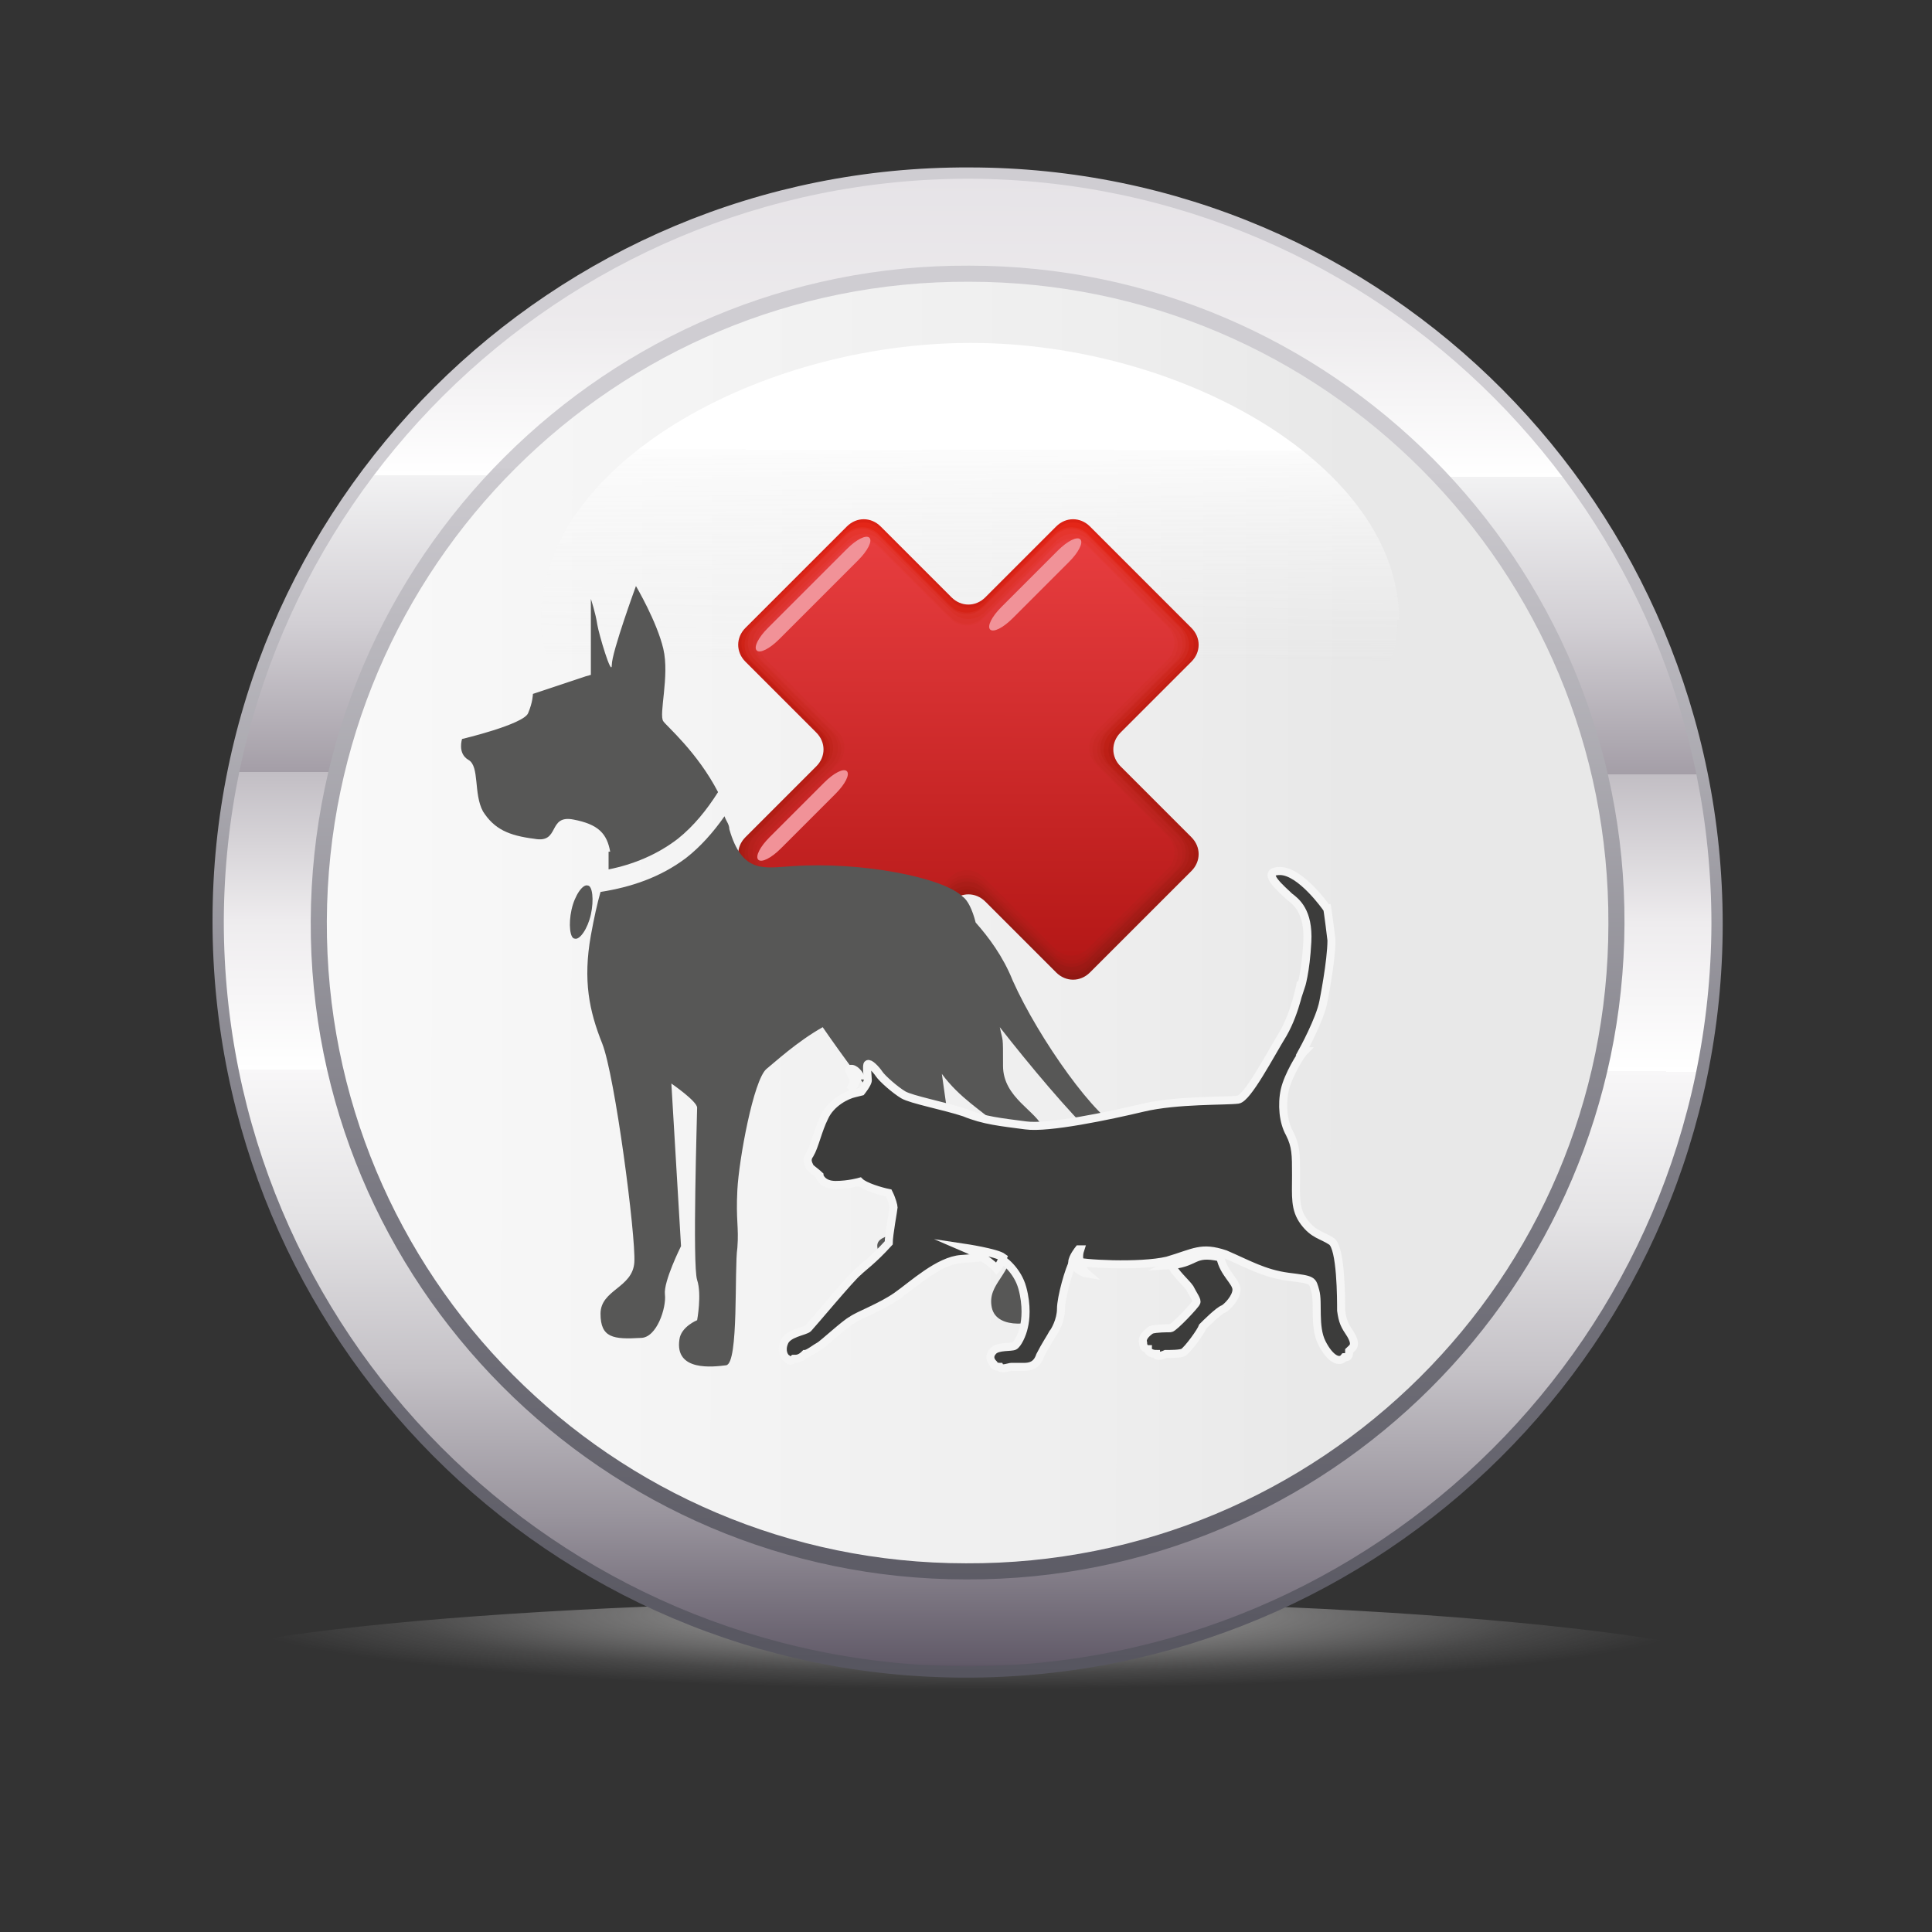 <svg xmlns="http://www.w3.org/2000/svg" xmlns:xlink="http://www.w3.org/1999/xlink" viewBox="0 0 120 120"><rect x="0" y="0" width="120" height="120" fill="#333333" stroke="none"/><defs><style>      .cls-1 {        fill: url(#radial-gradient);        mix-blend-mode: multiply;      }      .cls-2 {        fill: url(#linear-gradient-8);      }      .cls-3 {        fill: url(#linear-gradient-7);      }      .cls-4 {        fill: url(#linear-gradient-5);      }      .cls-5 {        fill: url(#linear-gradient-6);      }      .cls-6 {        fill: url(#linear-gradient-9);      }      .cls-7 {        fill: url(#linear-gradient-4);      }      .cls-8 {        fill: url(#linear-gradient-3);      }      .cls-9 {        fill: url(#linear-gradient-2);      }      .cls-10 {        fill: url(#linear-gradient);      }      .cls-11 {        isolation: isolate;      }      .cls-12 {        fill: #f19298;      }      .cls-13 {        fill: #575756;      }      .cls-14 {        fill: #3c3c3b;        stroke: #f5f5f5;        stroke-miterlimit: 10;        stroke-width: .5px;      }      .cls-15 {        fill: url(#linear-gradient-10);      }      .cls-16 {        fill: url(#linear-gradient-11);      }    </style><radialGradient id="radial-gradient" cx="59.5" cy="103.4" fx="59.5" fy="103.4" r="50.9" gradientTransform="translate(.5 89.9) rotate(.1) scale(1 .1)" gradientUnits="userSpaceOnUse"><stop offset=".1" stop-color="#9c9b9b"></stop><stop offset=".2" stop-color="#9c9b9b" stop-opacity=".9"></stop><stop offset=".5" stop-color="#9c9b9b" stop-opacity=".5"></stop><stop offset=".7" stop-color="#9c9b9b" stop-opacity=".2"></stop><stop offset=".9" stop-color="#9c9b9b" stop-opacity="0"></stop><stop offset="1" stop-color="#9c9b9b" stop-opacity="0"></stop></radialGradient><linearGradient id="linear-gradient" x1="59.5" y1="9.3" x2="59.5" y2="103" gradientTransform="translate(.7 1) rotate(.1)" gradientUnits="userSpaceOnUse"><stop offset=".2" stop-color="#cfcdd2"></stop><stop offset=".2" stop-color="#cdcbd0"></stop><stop offset=".7" stop-color="#77767f"></stop><stop offset="1" stop-color="#56555f"></stop></linearGradient><linearGradient id="linear-gradient-2" x1="59.5" y1="102.3" x2="59.5" y2="10" gradientTransform="translate(.7 1) rotate(.1)" gradientUnits="userSpaceOnUse"><stop offset="0" stop-color="#5d5664"></stop><stop offset="0" stop-color="#615a68"></stop><stop offset=".1" stop-color="#99949d"></stop><stop offset=".2" stop-color="#c5c2c7"></stop><stop offset=".3" stop-color="#e4e3e5"></stop><stop offset=".4" stop-color="#f8f7f8"></stop><stop offset=".4" stop-color="#fff"></stop><stop offset=".5" stop-color="#eeecee"></stop><stop offset=".6" stop-color="#c2bec4"></stop><stop offset=".6" stop-color="#a49ea7"></stop><stop offset=".7" stop-color="#d2cfd4"></stop><stop offset=".8" stop-color="#f2f2f3"></stop><stop offset=".8" stop-color="#fff"></stop><stop offset=".9" stop-color="#edebed"></stop><stop offset="1" stop-color="#e6e3e7"></stop></linearGradient><linearGradient id="linear-gradient-3" x1="19.7" y1="56.1" x2="99.3" y2="56.1" gradientTransform="translate(.7 1) rotate(.1)" gradientUnits="userSpaceOnUse"><stop offset="0" stop-color="#f9f9f9"></stop><stop offset=".6" stop-color="#eee"></stop><stop offset=".8" stop-color="#e8e8e8"></stop></linearGradient><linearGradient id="linear-gradient-4" x1="59.5" y1="20.2" x2="59.5" y2="42.3" gradientTransform="translate(.7 1) rotate(.1)" gradientUnits="userSpaceOnUse"><stop offset=".3" stop-color="#fff"></stop><stop offset=".3" stop-color="#fdfdfd" stop-opacity=".9"></stop><stop offset=".5" stop-color="#f9f9f9" stop-opacity=".6"></stop><stop offset=".7" stop-color="#f6f6f6" stop-opacity=".3"></stop><stop offset=".8" stop-color="#f4f4f4" stop-opacity=".1"></stop><stop offset=".9" stop-color="#f3f3f3" stop-opacity="0"></stop><stop offset="1" stop-color="#f3f3f3" stop-opacity="0"></stop></linearGradient><linearGradient id="linear-gradient-5" x1="1.2" y1="84.8" x2="21.3" y2="64.7" gradientTransform="translate(-.6 1.5) rotate(-44.9)" gradientUnits="userSpaceOnUse"><stop offset="0" stop-color="#911813"></stop><stop offset="1" stop-color="#dc2114"></stop></linearGradient><linearGradient id="linear-gradient-6" x1="1.4" y1="84.7" x2="21.2" y2="64.9" gradientTransform="translate(-.6 1.5) rotate(-44.9)" gradientUnits="userSpaceOnUse"><stop offset="0" stop-color="#971914"></stop><stop offset="1" stop-color="#e42618"></stop></linearGradient><linearGradient id="linear-gradient-7" x1="1.5" y1="84.5" x2="21" y2="65" gradientTransform="translate(-.6 1.5) rotate(-44.9)" gradientUnits="userSpaceOnUse"><stop offset="0" stop-color="#9c1915"></stop><stop offset="1" stop-color="#e52f24"></stop></linearGradient><linearGradient id="linear-gradient-8" x1="1.7" y1="84.3" x2="20.9" y2="65.2" gradientTransform="translate(-.6 1.5) rotate(-44.9)" gradientUnits="userSpaceOnUse"><stop offset="0" stop-color="#a41916"></stop><stop offset="1" stop-color="#e6352d"></stop></linearGradient><linearGradient id="linear-gradient-9" x1="1.9" y1="84.2" x2="20.7" y2="65.4" gradientTransform="translate(-.6 1.5) rotate(-44.9)" gradientUnits="userSpaceOnUse"><stop offset="0" stop-color="#aa1916"></stop><stop offset="1" stop-color="#e63834"></stop></linearGradient><linearGradient id="linear-gradient-10" x1="2" y1="84" x2="20.5" y2="65.5" gradientTransform="translate(-.6 1.5) rotate(-44.9)" gradientUnits="userSpaceOnUse"><stop offset="0" stop-color="#af1917"></stop><stop offset="1" stop-color="#e73b39"></stop></linearGradient><linearGradient id="linear-gradient-11" x1="2.2" y1="83.9" x2="20.4" y2="65.7" gradientTransform="translate(-.6 1.5) rotate(-44.9)" gradientUnits="userSpaceOnUse"><stop offset="0" stop-color="#b51817"></stop><stop offset="1" stop-color="#e73d3f"></stop></linearGradient></defs><g class="cls-11"><g id="Layer_1"><g><g><path class="cls-1" d="M110.8,104.6c0,2.8-22.8,5-50.8,5s-50.8-2.4-50.8-5.2,22.8-5,50.8-5c28.1,0,50.8,2.4,50.8,5.2Z"></path><g><g><path class="cls-10" d="M107,57.4c0,25.9-21.1,46.8-47,46.8-25.9,0-46.8-21.1-46.8-47S34.3,10.3,60.2,10.4c25.9,0,46.8,21.1,46.8,47Z"></path><path class="cls-9" d="M60.2,11.1c-25.5,0-46.2,20.6-46.3,46.1,0,25.5,20.6,46.2,46.1,46.3,25.5,0,46.2-20.6,46.3-46.1,0-25.5-20.6-46.2-46.1-46.3ZM60,98.1c-22.5,0-40.8-18.4-40.7-40.9S37.7,16.4,60.2,16.5c22.5,0,40.8,18.4,40.7,40.9s-18.4,40.8-40.9,40.7Z"></path></g><g><path class="cls-8" d="M99.9,57.4c0,22-17.9,39.8-39.9,39.7-22,0-39.8-17.9-39.7-39.9S38.2,17.4,60.2,17.5c22,0,39.8,17.9,39.7,39.9Z"></path><path class="cls-7" d="M86.8,38.5c0,9.5-13.5,2.4-26.6,2.4s-26.6,7-26.6-2.5c0-9.5,13.5-17.1,26.7-17.1s26.6,7.7,26.6,17.2Z"></path></g></g></g><g><g><path class="cls-4" d="M67.7,32.7c-.6-.6-1.5-.6-2.1,0l-4.4,4.4c-.6.6-1.5.6-2.1,0l-4.4-4.4c-.6-.6-1.5-.6-2.1,0l-6.3,6.3c-.6.6-.6,1.5,0,2.1l4.4,4.4c.6.6.6,1.5,0,2.1l-4.4,4.4c-.6.6-.6,1.5,0,2.1l6.3,6.3c.6.6,1.5.6,2.1,0l4.4-4.4c.6-.6,1.5-.6,2.1,0l4.4,4.4c.6.6,1.5.6,2.1,0l6.3-6.3c.6-.6.6-1.5,0-2.1l-4.4-4.4c-.6-.6-.6-1.5,0-2.1l4.4-4.4c.6-.6.6-1.5,0-2.1l-6.3-6.3Z"></path><path class="cls-5" d="M67.6,60.1c-.6.6-1.5.6-2.1,0l-4.4-4.4c-.6-.6-1.5-.6-2.1,0l-4.4,4.4c-.6.6-1.5.6-2.1,0l-6-6.1c-.6-.6-.6-1.5,0-2.1l4.4-4.4c.6-.6.6-1.5,0-2.1l-4.4-4.4c-.6-.6-.6-1.5,0-2.1l6.1-6c.6-.6,1.5-.6,2.1,0l4.4,4.4c.6.6,1.5.6,2.1,0l4.4-4.4c.6-.6,1.5-.6,2.1,0l6,6.1c.6.6.6,1.5,0,2.1l-4.4,4.4c-.6.6-.6,1.5,0,2.1l4.4,4.4c.6.6.6,1.5,0,2.1l-6.1,6Z"></path><path class="cls-3" d="M67.6,59.9c-.6.6-1.5.6-2.1,0l-4.4-4.4c-.6-.6-1.5-.6-2.1,0l-4.4,4.4c-.6.6-1.5.6-2.1,0l-5.8-5.8c-.6-.6-.6-1.5,0-2.1l4.4-4.4c.6-.6.6-1.5,0-2.1l-4.4-4.4c-.6-.6-.6-1.5,0-2.1l5.8-5.8c.6-.6,1.5-.6,2.1,0l4.4,4.4c.6.6,1.5.6,2.1,0l4.4-4.4c.6-.6,1.5-.6,2.1,0l5.8,5.8c.6.6.6,1.5,0,2.1l-4.4,4.4c-.6.6-.6,1.5,0,2.1l4.4,4.4c.6.6.6,1.5,0,2.1l-5.8,5.8Z"></path><path class="cls-2" d="M67.6,59.6c-.6.6-1.5.6-2.1,0l-4.4-4.4c-.6-.6-1.5-.6-2.1,0l-4.4,4.4c-.6.6-1.5.6-2.1,0l-5.6-5.6c-.6-.6-.6-1.5,0-2.1l4.4-4.4c.6-.6.6-1.5,0-2.1l-4.4-4.4c-.6-.6-.6-1.5,0-2.1l5.6-5.6c.6-.6,1.5-.6,2.1,0l4.4,4.4c.6.6,1.5.6,2.1,0l4.4-4.4c.6-.6,1.5-.6,2.1,0l5.6,5.6c.6.6.6,1.5,0,2.1l-4.4,4.4c-.6.6-.6,1.5,0,2.1l4.4,4.4c.6.6.6,1.5,0,2.1l-5.6,5.6Z"></path><path class="cls-6" d="M67.6,59.4c-.6.6-1.5.6-2.1,0l-4.4-4.4c-.6-.6-1.5-.6-2.1,0l-4.4,4.4c-.6.6-1.5.6-2.1,0l-5.3-5.4c-.6-.6-.6-1.5,0-2.1l4.4-4.4c.6-.6.6-1.5,0-2.1l-4.4-4.4c-.6-.6-.6-1.5,0-2.1l5.4-5.3c.6-.6,1.5-.6,2.1,0l4.4,4.4c.6.6,1.5.6,2.1,0l4.4-4.4c.6-.6,1.5-.6,2.1,0l5.3,5.4c.6.6.6,1.5,0,2.1l-4.4,4.4c-.6.6-.6,1.5,0,2.1l4.4,4.4c.6.6.6,1.5,0,2.1l-5.4,5.3Z"></path><path class="cls-15" d="M67.6,59.2c-.6.6-1.5.6-2.1,0l-4.4-4.4c-.6-.6-1.5-.6-2.1,0l-4.4,4.4c-.6.6-1.5.6-2.1,0l-5.1-5.1c-.6-.6-.6-1.5,0-2.1l4.4-4.4c.6-.6.6-1.5,0-2.1l-4.4-4.4c-.6-.6-.6-1.5,0-2.1l5.1-5.1c.6-.6,1.5-.6,2.1,0l4.4,4.4c.6.6,1.5.6,2.1,0l4.4-4.4c.6-.6,1.5-.6,2.1,0l5.1,5.1c.6.6.6,1.5,0,2.1l-4.4,4.4c-.6.6-.6,1.5,0,2.1l4.4,4.4c.6.6.6,1.5,0,2.1l-5.1,5.1Z"></path><path class="cls-16" d="M67.6,58.9c-.6.6-1.5.6-2.1,0l-4.4-4.4c-.6-.6-1.5-.6-2.1,0l-4.4,4.4c-.6.6-1.5.6-2.1,0l-4.9-4.9c-.6-.6-.6-1.5,0-2.1l4.4-4.4c.6-.6.6-1.5,0-2.1l-4.4-4.4c-.6-.6-.6-1.5,0-2.1l4.9-4.9c.6-.6,1.5-.6,2.1,0l4.4,4.4c.6.6,1.5.6,2.1,0l4.4-4.4c.6-.6,1.5-.6,2.1,0l4.9,4.9c.6.6.6,1.5,0,2.1l-4.4,4.4c-.6.6-.6,1.5,0,2.1l4.4,4.4c.6.6.6,1.5,0,2.1l-4.9,4.9Z"></path></g><path class="cls-12" d="M54,33.4c.2.2-.1.8-.7,1.4l-4.9,4.9c-.6.6-1.2.9-1.4.7-.2-.2.1-.8.7-1.4l4.9-4.9c.6-.6,1.2-.9,1.4-.7Z"></path><path class="cls-12" d="M52.6,47.9c.2.2-.1.8-.7,1.4l-3.4,3.4c-.6.6-1.2.9-1.4.7-.2-.2.1-.8.7-1.4l3.4-3.4c.6-.6,1.2-.9,1.4-.7Z"></path><path class="cls-12" d="M67.1,33.5c.2.2-.1.8-.7,1.4l-3.5,3.5c-.6.6-1.2.9-1.4.7-.2-.2.1-.8.7-1.4l3.5-3.5c.6-.6,1.2-.9,1.4-.7Z"></path></g><g><path class="cls-13" d="M37.8,52.9c0,.3,0,.7,0,1.1,1.5-.3,3-.9,4.3-1.9,1-.8,1.8-1.8,2.5-2.9-1.3-2.5-3.2-4.1-3.4-4.4-.3-.4.4-2.8,0-4.5-.4-1.7-1.7-3.9-1.7-3.9,0,0-1.5,4.1-1.5,4.9s-.8-1.9-.9-2.5c-.1-.7-.4-1.6-.4-1.6v4.7c.1,0-.3.1-.3.1l-3.3,1.1s0,.5-.3,1.2c-.3.7-4.1,1.6-4.1,1.6,0,0-.3.9.4,1.3.7.4.3,2.1.9,3.2.7,1.1,1.6,1.5,3.2,1.7,1.6.3.8-1.5,2.4-1.2,1.6.3,2.1.9,2.3,2Z"></path><path class="cls-13" d="M69.7,70.1c-1.5-.4-5.2-5.6-6.8-9.2-.6-1.5-1.5-2.7-2.3-3.6-.2-.8-.5-1.4-.8-1.6-1.2-1.2-6.3-2.2-10.6-1.9-1.7.1-3.1.5-3.9-2.3,0-.3-.2-.5-.3-.8-.7,1-1.5,1.9-2.4,2.6-1.6,1.2-3.4,1.8-5.3,2.1-.2.7-.4,1.6-.6,2.7-.5,2.8-.1,4.7.7,6.7.8,2,2.1,12,2,13.6-.1,1.6-2.1,1.7-2.1,3.2s.8,1.6,2.5,1.5c1,0,1.6-1.9,1.5-2.7-.1-.8,1-3,1-3l-.6-10.1s1.6,1.1,1.6,1.5-.3,9.8,0,10.7c.3.9,0,2.5,0,2.5,0,0-1,.4-1.1,1.2-.3,2,2.1,1.7,2.9,1.6.8-.1.5-6,.7-7.3.1-1.3-.1-1.7,0-3.6.1-1.9,1-6.8,1.8-7.5.5-.4,1.9-1.7,3.5-2.6,1.1,1.6,3.2,4.5,4.3,5.6,1.5,1.5,1.6,5.2,1.1,6.4-.5,1.2-2.5.7-1.9,2,.5,1.3,3.1.7,3.1.7,0,0,2.2-5,1.7-6.4-.3-1-.6-3.3-.9-5.4,1.1,1.5,2.5,2.3,3.5,3.2,1.2,1.1.9,5.5.9,7.4s-1.6,2.4-1.3,3.9c.3,1.5,2.9,1,3.2.6.3-.4.4-10.6,0-11.7-.4-1.1-2.5-1.9-2.5-3.9s0-1.4-.2-2.4c1.8,2.3,4.3,5.3,5.9,6.8,2.9,2.5,5.5-.1,5.5-.1,0,0-2.1.1-3.6-.3Z"></path><path class="cls-13" d="M36.7,56.8c-.2.9-.7,1.6-1,1.5-.3,0-.4-.9-.2-1.8.2-.9.7-1.6,1-1.5.3,0,.4.9.2,1.8Z"></path></g><g><path class="cls-14" d="M53.1,67.9c-.5.1-1.5.6-1.9,1.5-.4.8-.6,1.8-.9,2.3-.3.4,0,.7,0,.8.1.1.5.4.6.5,0,.1.2.6,1,.6.8,0,1.5-.2,1.5-.2.3.3,1.3.6,1.8.7.2.4.3.8.3.9,0,.1-.3,1.7-.3,2.2-1,1.1-1.6,1.5-1.9,1.8-.4.3-2.9,3.3-3.1,3.5-.2.2-1.3.3-1.5.9-.2.5,0,.9.2,1,.1.1.2.2.4,0,.2,0,.4,0,.7-.3.2,0,.7-.4.9-.5.2-.1,1.6-1.4,2-1.6.4-.3,1.8-.8,2.8-1.5,1-.7,2.6-2.2,4-2.3,1.5-.1,2-.2,2.3-.1.3.1,1.2.8,1.5,1.9.3,1.1.2,2,.1,2.4-.1.5-.4,1.1-.6,1.2-.2.1-1,0-1.3.3-.3.3-.2.6,0,.8,0,.2.4.2.4.2.1.2.6,0,.7,0,.2,0,.4,0,.8,0s.8-.1,1-.7c.3-.6.7-1.2.8-1.4.1-.1.5-.8.5-1.5s.5-2.5.8-3c.4.2,4.1.4,5.8,0,1.7-.5,2.1-.9,3.6-.4,1.4.6,2.4,1.2,3.9,1.4,1.6.2,1.5.2,1.7.9.2.7-.1,2.2.4,3.2.5,1,1.1,1.3,1.4.9.2,0,.3,0,.3-.4.2-.2.5-.3.1-1-.4-.6-.5-.8-.6-1.5,0-.7,0-3.9-.6-4.3-.6-.4-1.1-.4-1.7-1.2-.6-.8-.5-1.6-.5-2.9,0-1.3,0-1.8-.4-2.6-.4-.7-.5-1.8-.3-2.7.2-.9,1-2.2,1.2-2.4,0,0-.1,0-.1,0,0,0,1.1-2,1.3-3.1h0s.5-2.5.5-3.8c0,0,0,0,0,0,0,0-.2-1.7-.3-2.2,0,0,0,.2,0,.2,0,0-1.6-2.3-2.9-2.3-1.3,0,.2,1.2.6,1.6.4.3,1.2.9,1.1,2.8-.1,1.9-.4,2.8-.4,2.8v-.3c0,0-.3,1.8-1.1,3.2-.8,1.3-2.2,4-2.8,4.1-.7.1-3.8,0-5.9.5-2.1.5-5.9,1.3-7.3,1.1-1.5-.2-2.6-.3-3.8-.8-1.2-.4-3.3-.8-3.8-1.1-.5-.3-1.3-1-1.5-1.3-.2-.3-.6-.7-.7-.6-.1,0,0,.8,0,1,0,.2-.4.7-.4.7Z"></path><path class="cls-14" d="M53.4,66.8s-.3-.5-.6-.4c-.2,0,.2.4.2.7,0,.3-.2.6-.2.6,0,0,.4-.4.5-.9Z"></path><path class="cls-14" d="M59.9,77.5s2,.3,2.4.6c-.2.5-.4.7-.4.7,0,0-.6-.7-2-1.3Z"></path><path class="cls-14" d="M67,77.6s-.4.5-.4.8c.3.6.9.7.9.7,0,0-.7-.6-.4-1.5Z"></path><path class="cls-14" d="M72.7,78.5c.3.6,1,1.2,1.2,1.5.2.4.5.8.4.9,0,.1-1.4,1.6-1.6,1.6-.2,0-.9,0-1.2.1-.3.2-.6.5-.5.8,0,.4.3.4.3.4,0,.2.3.3.5.3,0,.2.4.1.6,0,.3,0,.9,0,1.1-.1.3-.2,1.1-1.3,1.2-1.6.2-.2,1-1,1.3-1.1.2-.1.8-.7.8-1.2,0-.5-.8-1-1-2-1.8-.4-1.4.4-3.3.5Z"></path></g></g></g></g></svg>